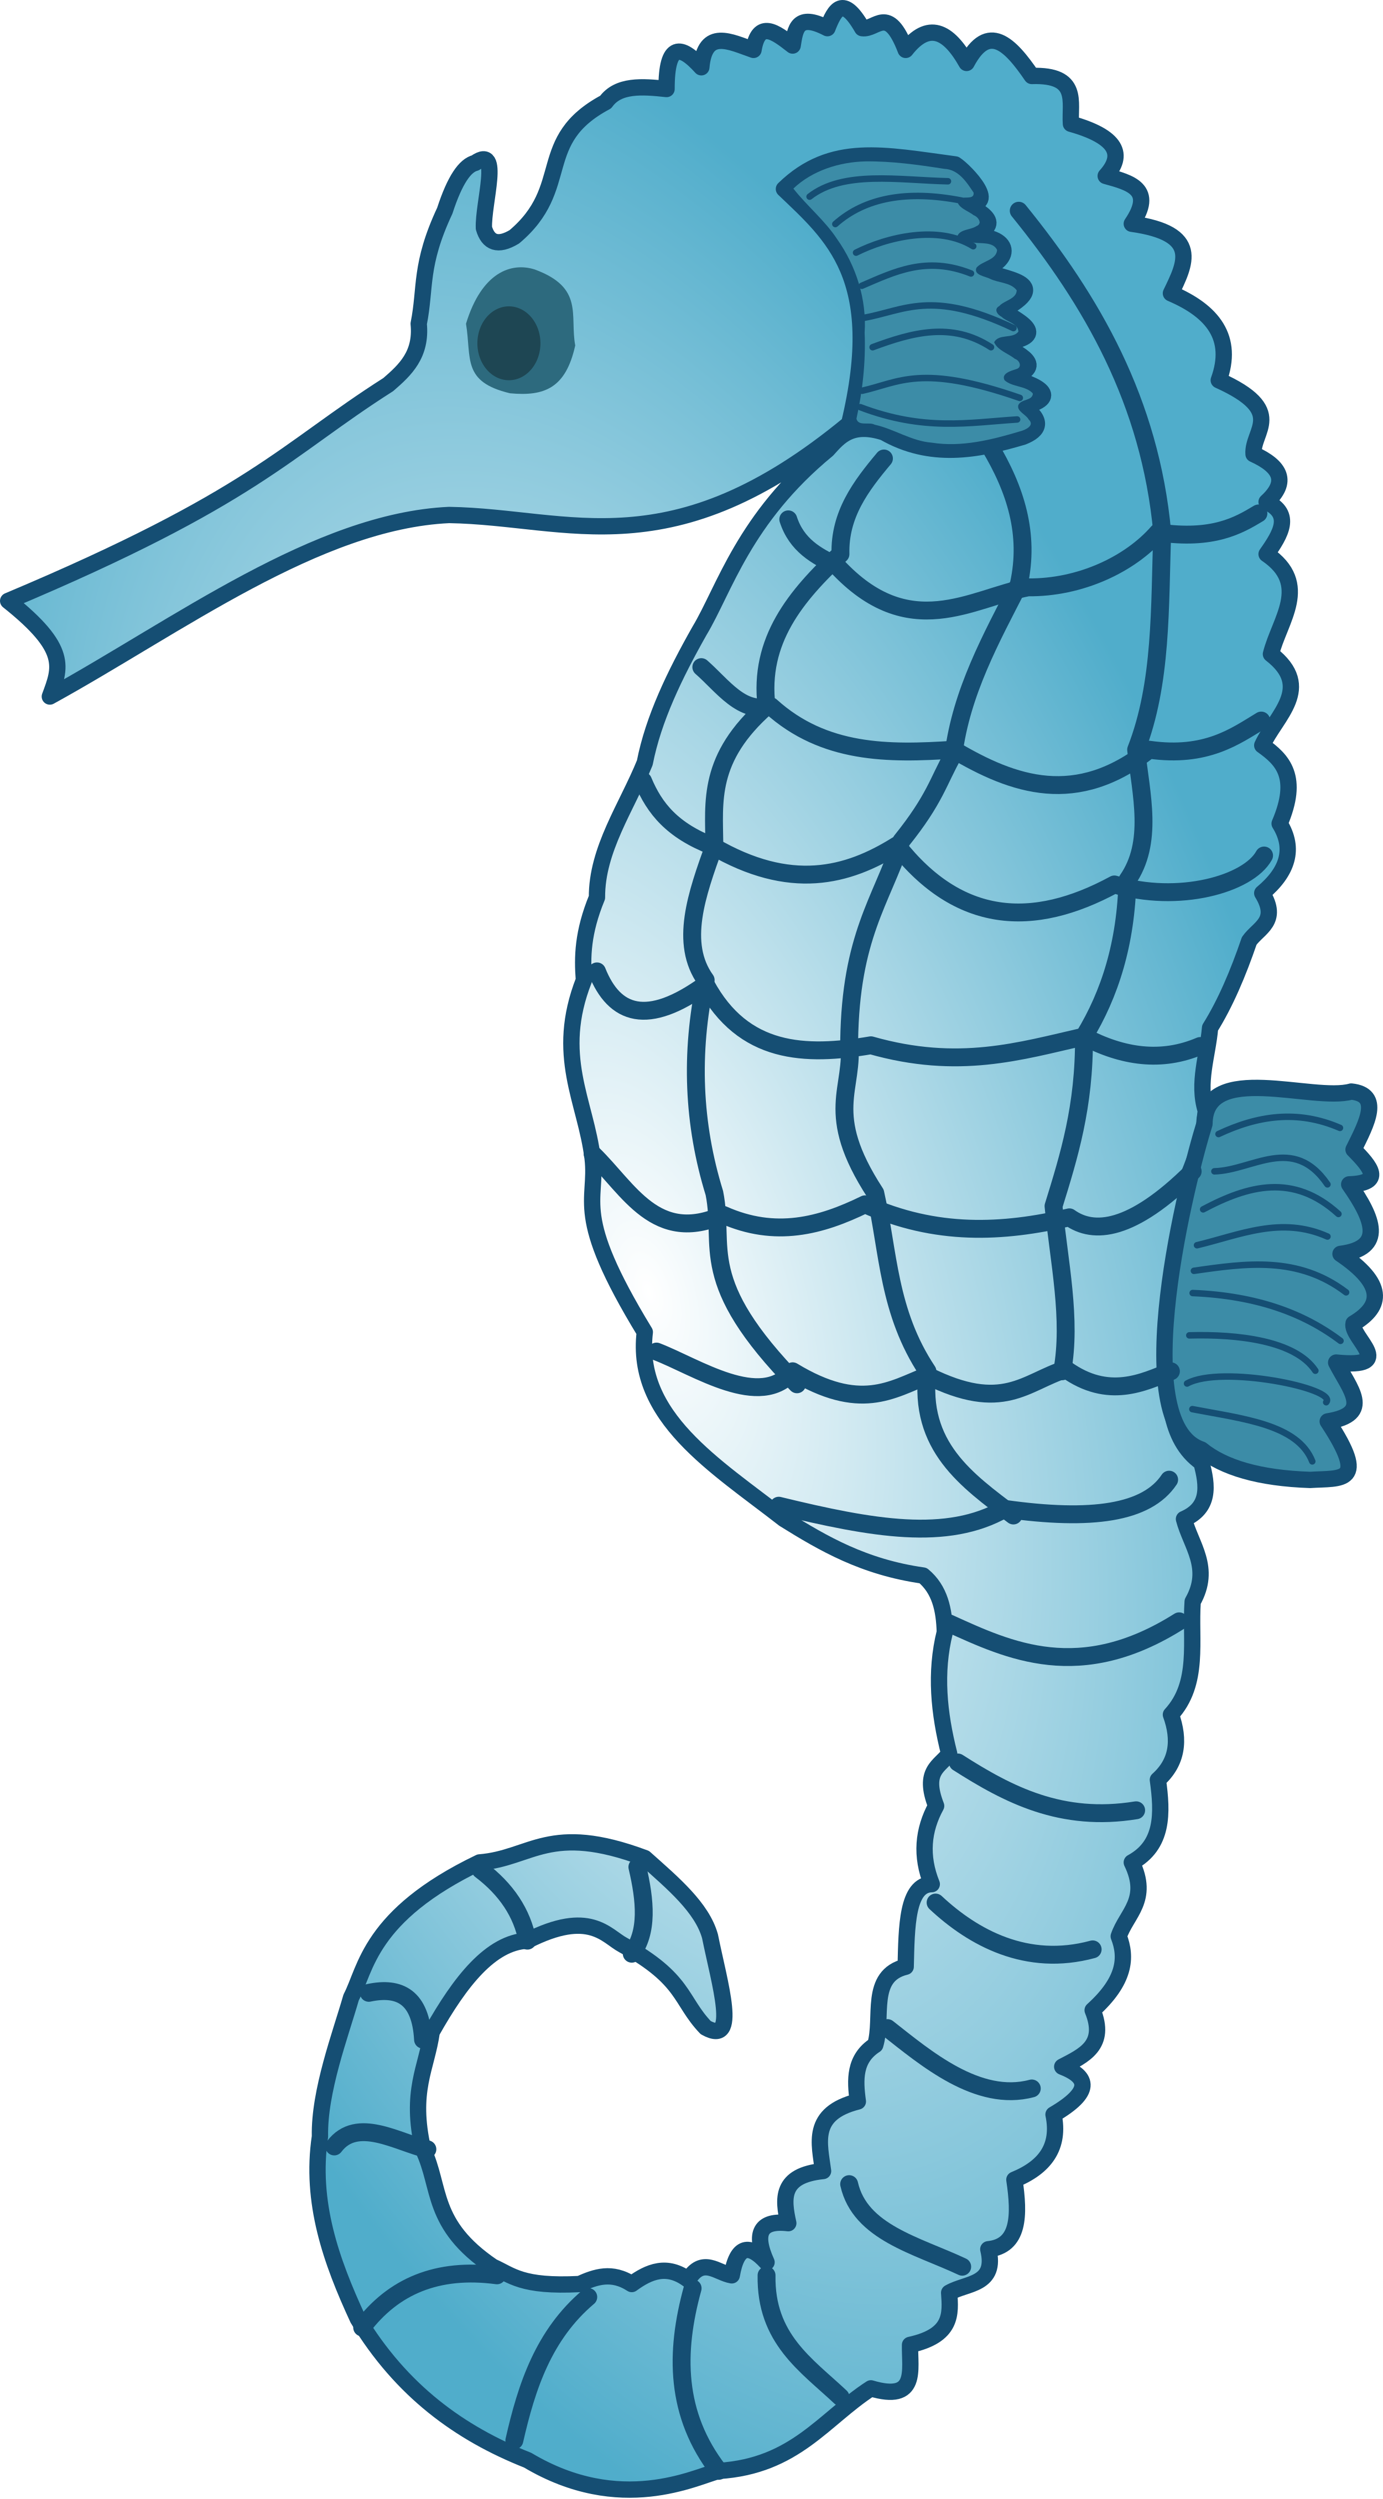 <svg xmlns="http://www.w3.org/2000/svg" viewBox="0 0 618.49 1118"><defs><filter id="k" height="2.434" width="1.221" color-interpolation-filters="sRGB" y="-.717" x="-.11"><feGaussianBlur stdDeviation="2.408"/></filter><filter id="r" height="1.275" width="1.341" color-interpolation-filters="sRGB" y="-.138" x="-.17"><feGaussianBlur stdDeviation="1.45"/></filter><filter id="i" height="1.499" width="1.218" color-interpolation-filters="sRGB" y="-.25" x="-.109"><feGaussianBlur stdDeviation="2.43"/></filter><filter id="h" height="1.734" width="1.207" color-interpolation-filters="sRGB" y="-.367" x="-.103"><feGaussianBlur stdDeviation="2.43"/></filter><filter id="g" height="1.941" width="1.171" color-interpolation-filters="sRGB" y="-.471" x="-.086"><feGaussianBlur stdDeviation="2.43"/></filter><filter id="f" height="1.975" width="1.193" color-interpolation-filters="sRGB" y="-.488" x="-.096"><feGaussianBlur stdDeviation="2.43"/></filter><filter id="e" height="2.511" width="1.215" color-interpolation-filters="sRGB" y="-.755" x="-.107"><feGaussianBlur stdDeviation="2.43"/></filter><filter id="m" height="2.299" width="1.164" color-interpolation-filters="sRGB" y="-.65" x="-.082"><feGaussianBlur stdDeviation="2.408"/></filter><filter id="l" height="2.139" width="1.173" color-interpolation-filters="sRGB" y="-.57" x="-.086"><feGaussianBlur stdDeviation="2.408"/></filter><filter id="c" color-interpolation-filters="sRGB"><feGaussianBlur stdDeviation="2.617"/></filter><filter id="j" height="1.92" width="1.205" color-interpolation-filters="sRGB" y="-.46" x="-.103"><feGaussianBlur stdDeviation="2.408"/></filter><filter id="q" height="2.33" width="1.139" color-interpolation-filters="sRGB" y="-.665" x="-.07"><feGaussianBlur stdDeviation="2.037"/></filter><filter id="p" height="2.42" width="1.185" color-interpolation-filters="sRGB" y="-.71" x="-.092"><feGaussianBlur stdDeviation="2.037"/></filter><filter id="o" height="2.085" width="1.2" color-interpolation-filters="sRGB" y="-.543" x="-.1"><feGaussianBlur stdDeviation="2.037"/></filter><filter id="n" height="2.207" width="1.158" color-interpolation-filters="sRGB" y="-.603" x="-.079"><feGaussianBlur stdDeviation="2.037"/></filter><filter id="d" color-interpolation-filters="sRGB"><feGaussianBlur stdDeviation="1.715"/></filter><filter id="b" color-interpolation-filters="sRGB"><feGaussianBlur stdDeviation="3.567"/></filter><radialGradient id="a" gradientUnits="userSpaceOnUse" cy="648.51" cx="344.35" gradientTransform="matrix(.993 -.31 .62 1.99 -453.86 -605.77)" r="290.47"><stop offset="0" stop-color="#fff"/><stop offset="1" stop-color="#50adcb"/></radialGradient></defs><path d="M3.65 268.83c27.142 21.608 23.413 29.827 18.64 42.78 57.355-31.591 119.51-78.49 178.56-81.219 54.052.897 99.145 25.088 178.9-40.835 15.723-65.295-7.464-84.267-29.168-105.01 21.303-20.729 44.605-15.252 76.622-10.98 4.662 2.985 21.096 20.341 3.104 16.813 8.075 4.287 21.703 10.948 0 15.556 22.369-2.22 23.488 10.586 8.348 14.751 9.64 4.455 33.439 5.37 9.153 18.306 10.68 5.924 20.848 12.109-.688 14.417 8.345 5.185 21.9 10.371 4.007 15.556 13.155 3.044 23.47 8.925 6.404 12.806 9.176 6.576 7.277 10.692 0 13.612-20.742 6.172-41.484 9.978-62.225-1.944-14.413-4.591-19.806 1.641-25.28 7.778-37.406 30.763-46.055 62.436-57.196 80.983-11.12 19.675-20.633 39.349-24.474 59.024-8.081 19.904-21.522 38.735-21.39 60.28-6.442 15.689-6.634 26.69-5.834 36.947-13.274 33.86.761 54.067 3.889 79.726 2.294 19.834-9.312 24.223 23.335 77.782-4.532 37.98 31.582 59.704 62.225 83.615 17.585 10.952 35.649 21.52 62.225 25.279 7.563 6.265 9.438 15.375 9.723 25.279-4.532 18.149-2.656 36.298 1.944 54.447-4.058 5.664-12.008 7.437-5.833 23.335-5.899 10.792-7.042 22.377-1.945 35.002-11.132.244-11.24 18.86-11.667 36.946-16.685 4.075-9.927 22.802-13.612 35.002-9.483 6.13-9.118 15.542-7.778 25.279-21.368 5.391-17.172 18.649-15.556 31.113-19.19 1.943-17.946 12.4-15.556 23.334-12.36-1.462-15.696 4.296-9.723 17.5-7.825-8.615-13.229-7.543-15.556 5.834-6.482-1.074-12.964-8.62-19.445 1.945-9.53-7.081-17.563-3.679-25.279 1.944-8.94-5.807-16.195-3.192-23.335 0-26.019 1.324-30.23-3.894-38.89-7.778-27.896-18.96-22.883-35.18-31.114-52.503-5.953-26.2 1.624-36.164 3.89-52.503 12.748-22.677 26.386-40.022 42.78-40.835 27.903-14.182 35.22-2.087 42.78 1.945 27.883 15.429 25.358 24.776 36.945 36.946 14.886 8.393 6.223-19.61 1.945-40.835-3.57-12.898-16.725-23.88-29.168-35.002-42.837-16.04-50.556.11-73.893 1.944-49.462 23.766-50.78 47.713-57.433 60.4-4.81 16.74-14.377 41.954-13.945 62.224-4.386 29.413 5.004 55.765 16.93 81.553 19.443 32.2 45.522 51.2 75.956 63.247 41.577 24.778 75.004 7.48 85.442 4.813 34.273-2.177 46.942-23.258 68.059-36.946 21.21 6.333 17.283-8.284 17.5-19.445 19.002-4.187 18.167-13.784 17.502-23.334 7.803-4.512 21.435-3.196 17.5-19.446 13.942-1.436 14.035-15.181 11.668-31.113 13.436-5.499 20.544-14.514 17.5-29.168 17.289-10.128 15.883-16.752 3.89-21.39 9.631-5.03 20.009-9.563 13.612-25.28 14.524-13.145 15.368-23.555 11.667-33.056 3.415-10.18 13.964-16.281 5.834-33.057 14.179-7.742 13.736-21.983 11.667-36.946 8.695-7.794 9.964-17.71 5.833-29.168 12.972-14.072 8.513-33.125 9.723-50.558 8.587-15.14-.815-25.14-3.89-36.946 11.603-5.048 10.655-14.802 7.779-25.28-15.116-10.645-14.597-31.063-15.556-50.557 6.402-27.192 12.313-54.187 9.723-77.782 3.949-9.723 7.446-19.445 7.778-29.168-3.833-12.315.895-24.631 1.945-36.946 6.83-10.968 12.5-24.262 17.5-38.891 4.101-5.898 13.547-8.742 5.834-21.39 11.326-9.498 14.778-19.783 7.778-31.113 8.917-20.875 1.337-28.552-7.778-35.002 6.118-13.29 23.167-25.852 3.89-40.835 3.821-15.227 17.923-31.19-1.945-44.724 6.396-9.058 11.606-17.878 0-23.335 9.963-9.115 6.17-15.936-5.834-21.39-.76-10.527 15.133-19.204-15.556-33.057 6.868-18.963-2.637-30.908-21.39-38.891 6.388-13.281 13.607-26.76-17.501-31.113 10.515-15.532-.742-18.364-11.667-21.39 8.58-9.499 5.174-17.5-15.556-23.335-.647-9.724 3.984-22.086-17.501-21.39-9.723-14.236-19.445-24.17-29.168-5.834-8.229-14.63-17.164-18.67-27.224-5.833-7.933-20.654-13.156-8.787-19.445-9.723-8.663-15.072-12.295-8.336-15.556 0-13.636-7.066-14.408.572-15.556 7.778-7.634-5.955-15.238-11.795-17.501 1.945-10.352-3.584-21.809-9.821-23.335 7.778-9.097-10.057-15.587-11.252-15.556 9.723-10.959-1.197-21.657-1.957-27.224 5.833-32.164 17.213-14.631 38.178-40.835 60.281-7.414 4.457-11.696 2.65-13.612-3.889-.463-11.15 7.954-37.525-3.89-29.168-4.536 1.118-9.074 7.45-13.611 21.39-11.382 24.346-8.42 34.347-11.667 50.558 1.341 13.777-5.976 20.628-13.612 27.224-46.43 29.566-60.017 50.49-169.98 96.776z" stroke-linejoin="round" stroke="#154e73" stroke-linecap="round" stroke-width="7.3" fill="url(#a)"/><path d="M538.65 502.79c.217-28.296 48.506-9.62 65.649-14.466 13.571 1.439 7.094 13.813 1.021 25.967 7.62 7.73 13.827 15.024-1.945 15.556 10.677 15.301 16.267 28.508-3.889 31.113 19.705 13.331 19.087 23.275 5.834 31.113-1.488 6.418 20.092 20.277-7.778 17.501 5.99 11.772 16.74 23.05-3.771 26.32 18.453 28.017 6.194 25.285-7.896 26.182-22.803-.767-38.642-5.513-48.614-13.612-34.174-11.636-5.896-122.51 1.389-145.67z" stroke-linejoin="round" stroke="#154e73" stroke-linecap="round" stroke-width="7.3" fill="#3c8ca7"/><g transform="translate(-53.881 -79.78)" stroke-linejoin="round" filter="url(#b)" stroke="#154e73" stroke-linecap="round" stroke-width="8" fill="none"><path d="M509.47 174.05c32.749 40.393 58.754 85.281 64.17 143.9-1.174 33.314-.03 67.401-11.667 97.227 2.255 20.333 7.782 41.485-3.89 58.336-.633 28.208-7.82 50.954-19.444 70.004.249 31.262-6.708 53.516-13.612 75.837 2.436 24.916 8.166 50.655 3.889 73.893"/><path d="M406.41 312.12c3.733 11.526 12.468 16.382 21.606 20.702 32.5 35.081 60.291 14.613 85.56 9.723 23.374.269 45.656-10.314 58.121-24.592 24.727 3.582 36.185-3.187 44.96-8.466"/><path d="M449.19 284.89c-10.335 12.333-19.915 25.044-19.445 42.78-19.911 18.582-36.674 38.618-33.057 68.059-26.375 23.221-23.513 42.544-23.335 62.225-7.883 21.89-15.697 43.761-3.89 60.281-6.98 32.681-5.63 64.435 3.89 95.283 4.9 24.504-8.466 39.113 36.946 85.56"/><path d="M367.52 378.23c9.628 8.433 18.058 21.059 31.113 17.501 23.761 21.488 52.504 21.385 81.671 19.445 27.074 16.056 54.993 25.632 87.504 0 25.593 3.639 38.619-6.101 50.107-13.042M341.43 429.12c5.197 12.503 13.231 22.216 31.113 29.168 34.761 20.274 60.297 13.545 82.476-.334 27.542 35.036 60.526 37.42 97.227 17.501 28.551 8.664 59.916-.123 66.94-12.945M320.85 514.35c7.825 19.54 22.482 24.736 48.614 5.834 16.865 31.263 44.332 32.235 73.893 27.224 39.231 11.153 66.659 2.636 95.283-3.89 17.311 9.076 34.622 11.63 51.933 4.223M318.91 596.02c16.28 15.801 28.275 40.707 58.336 27.224 23.41 10.459 43.731 4.967 63.482-4.694 31.68 14.279 61.494 12.824 91.394 5.833 10.793 7.752 27.881 6.415 55.135-20.585M347.48 684.43c17.732 6.806 46.617 26.364 60.871 8.82 30.172 18.285 44.194 8.308 60.281 1.944 33.89 16.935 43.712 2.88 61.872-2.868 19.07 13.714 34.744 5.885 47.023.924"/><path d="M496.53 279.49c11.383 19.027 17.994 39.115 12.945 61.794-12.423 24.199-25.611 48.092-29.168 75.837-6.936 12.29-8.22 20.058-23.335 38.891-8.971 26.953-22.663 42.577-23.335 89.449 2.511 21.733-11.968 31.702 11.667 68.059 5.986 26.575 5.682 53.151 23.335 79.726-4.107 33.594 17.578 48.765 38.439 64.524"/><path d="M402.15 753.39c42.038 10.236 75.311 16.12 101.03 1.41 39.094 5.507 63.617 1.871 73.551-13.057M478.36 806.03c26.871 12.211 58.407 27.154 102.85-.923M482.25 868.26c22.593 14.43 46.299 26.821 79.726 21.39M472.29 930.93c16.742 15.669 40.742 28.957 70.239 20.938M450.78 987.09c16.963 13.309 40.378 33.451 64.524 27.008M433.63 1056.9c4.887 21.622 30.182 27.371 50.558 36.946M396.69 1097.7c-.479 28.369 17.772 40.09 33.057 54.447M363.63 1103.5c-7.95 28.802-7.776 56.521 11.667 81.671M316.96 1107.4c-19.979 16.91-27.569 40.015-33.057 64.17M276.13 1097.7c-26.707-3.56-46.404 4.898-60.281 23.334M245.01 1041.3c-13.479-3.225-31.497-14.706-41.641-1.257M243.07 992.26c-1.06-19.03-10.4-23.87-24.26-20.94M289.74 947.98c-2.379-12.408-9.393-22.961-20.938-31.702M336.41 953.82c7.373-9.664 6.049-23.676 2.514-38.793"/></g><g transform="translate(-53.881 -79.78)" stroke-linejoin="round" filter="url(#c)" stroke="#154e73" stroke-linecap="round" stroke-width="2.9" fill="none"><path d="M596.97 603.8c17.02-.397 35.174-16.666 50.558 5.834M589.2 636.86c19.039-4.546 37.57-13.157 58.336-3.89M587.25 658.25c28.959 1.198 49.972 9.207 66.114 21.39M584.74 698.73c15.182-8.461 67.585 2.242 62.225 8.368"/></g><path d="M239.18 120.57c22.127 8.159 15.572 20.56 18.07 33.981-4.232 19.088-13.718 22.839-29.168 21.39-21.568-5.13-17.139-15.63-19.681-31.113 7.034-23.092 20.277-27.632 30.779-24.258z" filter="url(#d)" fill="#2d6a7e"/><path d="M544.93 507.34c17.3-8.155 35.185-11.045 54.312-2.75" stroke-linejoin="round" color="#000" filter="url(#e)" stroke="#154e73" stroke-linecap="round" stroke-width="2.9" fill="none"/><path d="M538.06 541.03c20.167-10.706 40.333-16.273 60.5 2.063" stroke-linejoin="round" color="#000" filter="url(#f)" stroke="#154e73" stroke-linecap="round" stroke-width="2.9" fill="none"/><path d="M533.93 568.53c23.283-3.347 46.568-6.71 68.062 9.625" stroke-linejoin="round" color="#000" filter="url(#g)" stroke="#154e73" stroke-linecap="round" stroke-width="2.9" fill="none"/><path d="M531.87 597.41c21.365-.583 47.403 2.231 56.375 15.812" stroke-linejoin="round" color="#000" filter="url(#h)" stroke="#154e73" stroke-linecap="round" stroke-width="2.9" fill="none"/><path d="M533.24 630.41c22.349 4.312 47.111 6.747 53.625 23.375" stroke-linejoin="round" color="#000" filter="url(#i)" stroke="#154e73" stroke-linecap="round" stroke-width="2.9" fill="none"/><path d="M387.03 72.203c-11.62.259-23.801 4.098-32.227 12.16 6.088 7.777 14.106 14.276 19.572 22.623 8.507 12.013 13.252 26.936 12.298 41.83.518 12.968-.88 25.92-3.661 38.5.834 3.528 5.712 1.29 8.164 2.686 8.73 1.908 16.414 7.353 25.545 8.035 13.249 2.112 26.67-1.258 39.295-5.028 2.31-.561 7.017-2.563 3.996-5.37-1.11-2.167-5.353-3.645-4.62-6.382 1.236-2.902 6.438-1.822 6.489-5.263-3.134-3.475-9.185-2.756-12.633-5.887-1.629-3.05 3.103-4.281 5.156-4.963 2.843-.704 1.69-3.926-.558-4.619-2.982-2.412-7.653-3.756-9.26-7.39 2.064-3.993 8.372-1.402 10.828-4.77-.105-3.69-5.193-4.336-7.455-6.596-1.881-.964-3.705-3.42-1.074-4.855 2.205-2.52 7.67-3.111 7.798-7.026-2.659-3.594-8.21-3.28-12.03-5.199-1.904-1.026-7.456-1.618-5.952-4.941 2.587-3.068 8.821-3.288 9.217-7.906-1.77-3.768-7.212-2.78-10.677-3.3-2.192-.544-6.897.526-7.177-2.694 1.04-3.37 6.005-2.925 8.572-4.663 2.911-1.144.855-4.178-1.246-4.92-2.421-1.971-7.18-3.226-7.369-6.81 1.962-2.293 7.744.507 7.39-3.266-3.173-4.775-6.787-10.39-13.147-10.656-11.638-1.807-23.421-3.475-35.234-3.33z" color="#000" fill="#3c8ca7"/><g stroke-linejoin="round" color="#000" stroke="#154e73" stroke-linecap="round" stroke-width="2.9" fill="none"><path d="M427.45 180.01c13.254-11.775 32.04-15.253 56.294-10.528" filter="url(#j)" transform="translate(-53.881 -79.78)"/><path d="M436.72 192.81c13.703-6.919 36.813-12.586 52.405-2.868" filter="url(#k)" transform="translate(-53.881 -79.78)"/><path d="M440.13 221.98c18.038-3.146 30.001-12.919 66.96 4.577" filter="url(#l)" transform="translate(-53.881 -79.78)"/><path d="M439.45 254.59c16.558-3.704 26.144-12.202 70.496 3.202" filter="url(#m)" transform="translate(-53.881 -79.78)"/><path d="M415.94 167.75c15.118-11.814 39.719-7.378 61.875-6.875" filter="url(#n)" transform="translate(-53.881 -79.78)"/><path d="M439.31 207.62c14.604-6.28 28.875-13.444 48.812-5.5" filter="url(#o)" transform="translate(-53.881 -79.78)"/><path d="M444.12 235.12c17.646-6.55 35.292-11.488 52.938 0" filter="url(#p)" transform="translate(-53.881 -79.78)"/><path d="M438.62 261.94c28.524 10.844 48.586 6.88 70.125 5.5" filter="url(#q)" transform="translate(-53.881 -79.78)"/></g><path d="M294.53 228.1a14.098 16.529 0 11-.186-.511" transform="translate(-53.881 -80.752)" color="#000" filter="url(#r)" fill="#1e4653"/></svg>